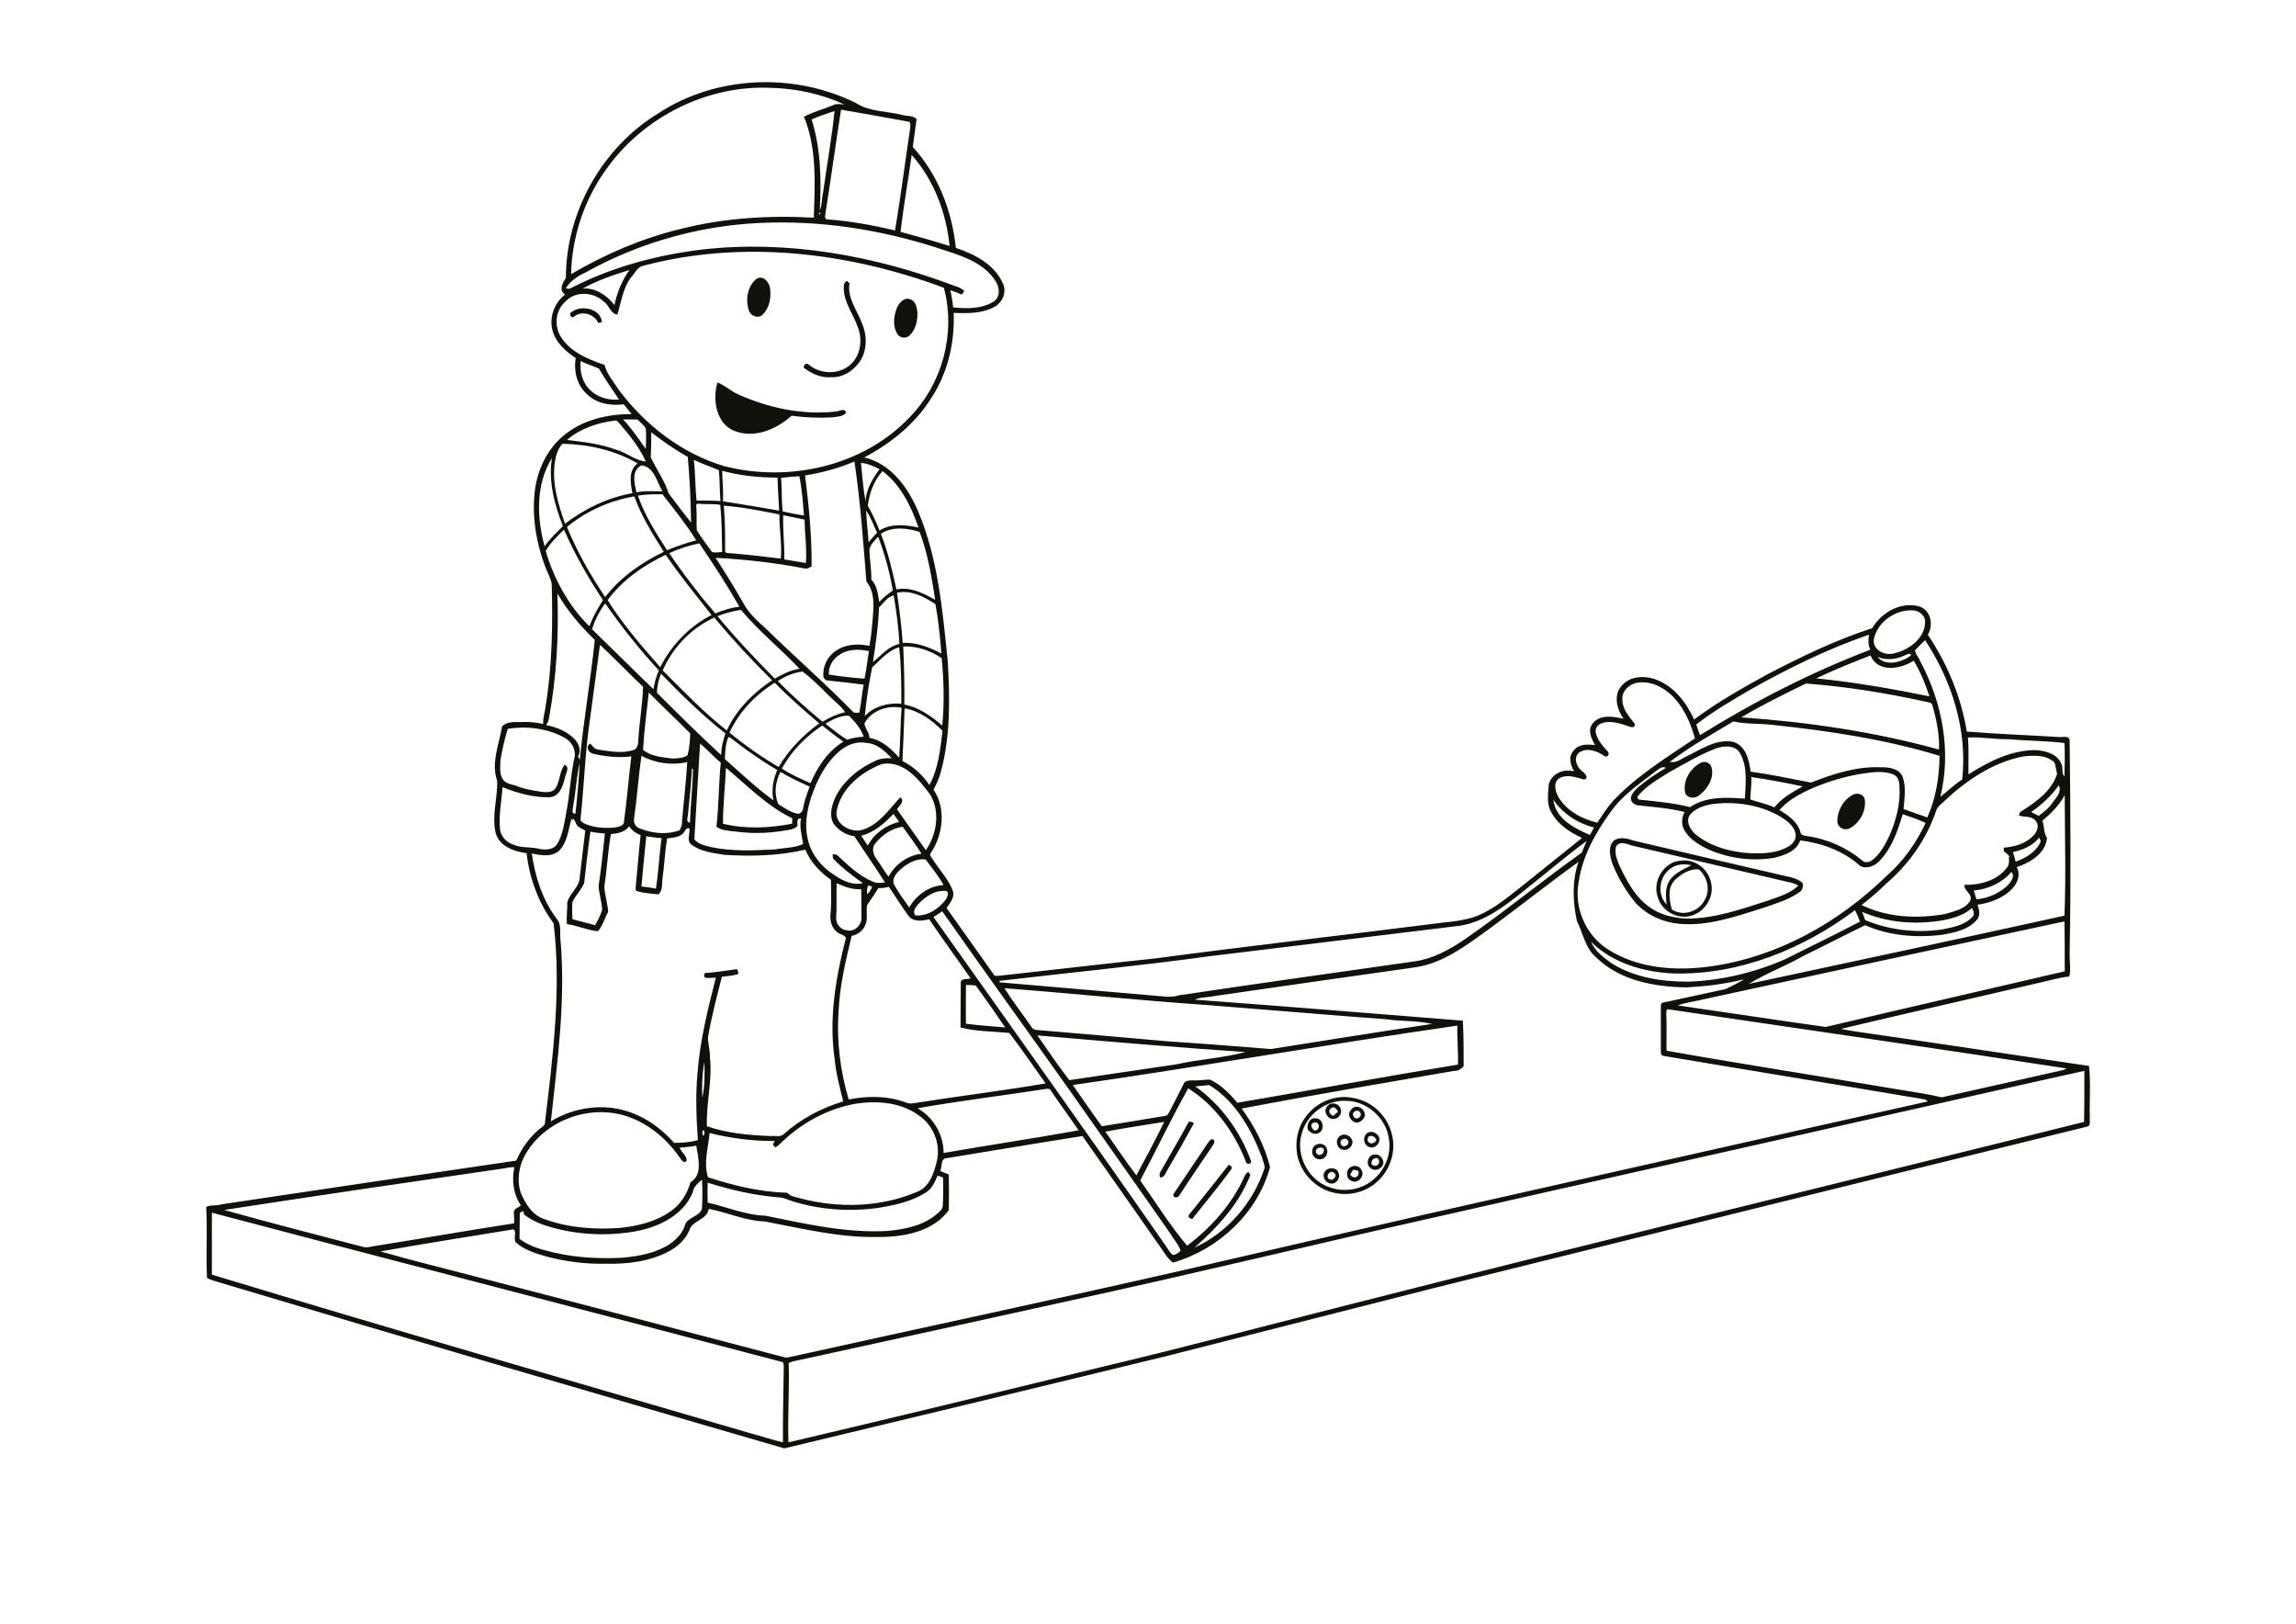 <?xml version="1.0" encoding="utf-8"?>
<!-- Generator: Adobe Illustrator 21.0.2, SVG Export Plug-In . SVG Version: 6.00 Build 0)  -->
<svg version="1.2" baseProfile="tiny" id="Layer_1" xmlns="http://www.w3.org/2000/svg" xmlns:xlink="http://www.w3.org/1999/xlink"
	 x="0px" y="0px" viewBox="0 0 841.9 595.3" overflow="scroll" xml:space="preserve">
<g>
	<path fill="#12100B" d="M209.1,114.8c3.4-3.3,11.2-1.9,11.6,3.3c-0.3,0.1-1,0.3-1.3,0.3c-1.5-3.2-5.8-4.6-8.7-2.5
		C209.8,116.8,208.9,116,209.1,114.8 M282.4,106c0.4,3.3-0.3,7-2.8,9.4c-1.6,1.5-4.4,0.5-5-1.6c-1.3-3.8-0.6-8.8,2.7-11.5
		C279.8,100.6,282.2,103.5,282.4,106 M306.3,150.9c1.3,0,3.6-1.6,3.9,0.5c-1.2,1.4-3.2,1.3-4.9,1.6c-5,0.3-10,0.1-15-0.6
		c-5.4,4.8-13.1,8.3-20.4,5.8c-7.2-2.3-8.8-11.6-6.8-18c2.7,1.1,4.9,3.2,7.6,4.4C281.9,149.6,294.2,152.2,306.3,150.9 M316.1,118.6
		c1.8,4.1,1.9,9.1-0.3,13.1c-2.3,3.9-6.6,6.9-11.2,6.6c-3.7,0.3-7.1-1.4-9.9-3.5c0-1.2,1.1-2,2-1c4.5,3.7,11.8,3.6,15.8-0.8
		c3.2-3.4,3.7-8.7,2.1-12.9c-1.6-4.7-4.9-8.8-5.2-13.9c0-1.1-0.2-2.7,1.2-3.2c0.2,0.2,0.7,0.7,0.9,0.9
		C310.6,109.3,314.3,113.7,316.1,118.6 M336.4,114.5c0.1,3-0.6,6.4-2.9,8.5c-1.2,1.2-3.5,1-4.4-0.5c-1.9-2.9-1.4-6.8-0.1-9.9
		c0.8-1.6,2.4-3.5,4.4-3C335.7,110.1,336.2,112.6,336.4,114.5 M435.6,411.8c0.4-1.1,1.6-0.4,2.2,0c-3.1,5.7-6.3,11.3-9.6,16.9
		c-0.8,1.2-1.1,3-2.8,3c-0.1-0.6-0.4-1.3,0-1.9C428.8,423.8,432.3,417.9,435.6,411.8 M445.1,417.9c0.5,0.8-0.1,1.5-0.5,2.2
		c-4,6-8.2,12-12.1,18.1c-0.6,1.3-2.9,0.9-2.1-0.6c4.2-6.2,8.4-12.5,12.6-18.7C443.5,418.2,444.2,417.2,445.1,417.9 M450.6,427
		c0.7,0.3,1.5,1,0.8,1.8c-4.5,6.2-9.5,12.1-14.2,18.1c-0.9-0.1-1.9-0.8-1.1-1.7C441,439.2,445.7,433.1,450.6,427 M481.7,411.6
		c-1.6,0.5-0.7,2.3,0.4,2.9C484.3,414.3,483.9,410.9,481.7,411.6 M482.5,410c2.8,0,3.5,4.6,0.8,5.5c-1.5,0.6-2.9-0.3-3.8-1.4
		C479.1,412.1,480.3,409.6,482.5,410 M482.7,422.8c1.1,1.5,3.1,0.1,2.7-1.6C484.2,420,481.8,421.2,482.7,422.8 M486.5,421.1
		c0.7,1.6-0.4,3.9-2.3,3.9c-1.8,0.3-3.4-1.5-3-3.2C481.3,419,485.7,418.4,486.5,421.1 M489.4,430.2c-1.3-1.6-3.5,0.6-2.2,2
		c0.3,0.1,0.9,0.3,1.2,0.4C489.2,432,490.3,431.2,489.4,430.2 M490.8,430c0.9,1.8-0.8,4.2-2.8,3.9c-2.1-0.1-3.5-2.9-2.1-4.5
		C487.1,427.8,490.2,427.9,490.8,430 M488,406.4c-1.3,0.9-0.2,2.3,0.9,2.7c0.6-0.5,1.1-1,1.7-1.5C490.2,406.6,489.1,405.3,488,406.4
		 M491.4,406.1c1,1.6-0.2,3.9-2.1,4.1c-2.3,0.5-4.3-2.7-2.7-4.5C487.6,404,490.5,404.2,491.4,406.1 M494.4,418.5
		c-0.7-1.9-3.6-0.8-2.7,1C492.4,421,494.7,420,494.4,418.5 M495.6,417.6c1.2,1.9-1.1,4.5-3.2,3.9c-2.1-0.3-2.9-3.2-1.5-4.6
		C492.1,415.3,494.8,415.9,495.6,417.6 M498.1,429.3c-0.6-0.2-1.3-0.3-1.9-0.5c-0.4,0.6-0.7,1.2-1.1,1.8
		C496.3,432.6,498.7,431.5,498.1,429.3 M499.3,429.1c1.2,2.2-1.5,5.1-3.8,3.8c-2.1-0.8-2.1-4.1-0.1-5.1
		C496.8,427,498.8,427.6,499.3,429.1 M498.7,407.8c-0.9-1.4-3.3-0.1-2.4,1.4C497,411.1,499.9,409.4,498.7,407.8 M500.3,407.8
		c0.7,1.9-1.1,3.6-2.8,3.8c-2.1-0.2-3.8-3-2.1-4.7C496.6,404.9,499.6,405.7,500.3,407.8 M501.8,416.7c-0.1,0.3-0.3,0.9-0.4,1.2
		c0.5,1.8,2.6,1.6,3.3,0C504.1,416.7,503.1,416.1,501.8,416.7 M505.4,416.4c1.5,2.2-1.3,5.3-3.6,4c-2.2-0.9-2.1-4.7,0.2-5.3
		C503.3,414.6,504.6,415.4,505.4,416.4 M505.1,424.6c-1.4-0.2-2.4,0.8-2.2,2.2C504.6,428.5,506.8,426.3,505.1,424.6 M507.2,425.7
		c0.5,2.6-3.2,4.3-4.9,2.3c-1.6-1.4-0.6-4.6,1.6-4.7C505.3,422.9,506.9,424.2,507.2,425.7 M509.3,417.6c-1-7.6-7.9-13.9-15.6-14
		c-7.4-0.5-14.6,5-16.4,12.1c-2.3,7.9,2.5,17.1,10.3,19.6c5.5,2,12.1,0.8,16.4-3.2C508,428.6,510.2,422.9,509.3,417.6 M510.4,416
		c1.6,6.2-0.7,13.2-5.6,17.4c-4,3.6-9.8,5.1-15.1,4c-6.6-1.2-12.1-6.5-13.8-13c-1.3-5.3-0.2-11.4,3.4-15.6c4-5.1,10.9-7.7,17.2-6.2
		C503.3,403.8,508.9,409.3,510.4,416 M620.2,317.2c-2.6-0.6-5.5-0.4-7.6,1.2c-4.2,2.9-5.1,9.4-1.5,13.2c-0.3-3-0.6-6.2,1.1-8.8
		C614.1,320,617.3,318.7,620.2,317.2 M622.9,318.7c-3.5-0.2-6.6,1.8-9,4.2c-2.6,2.9-1.7,7.1-0.9,10.5c4,2.7,9.8,0.9,12-3.3
		C627.3,326.4,626.1,321.5,622.9,318.7 M627.4,323.6c1.3,5.1-2.2,10.7-7.2,12.1c-5.1,1.5-10.8-1.6-12.3-6.7
		c-2.2-5.9,2.3-13.3,8.7-13.5C621.6,314.9,626.5,318.7,627.4,323.6 M627.6,281.4c1,3.8-1.4,7.7-4.3,10c-1.5,1.4-4.3,1.5-5.3-0.5
		c-1.1-4.3,1.5-8.9,5.2-11C624.8,278.7,627.2,279.5,627.6,281.4 M659.4,324.7c-1.8-1.2-4.1-1.3-6.1-1.9
		c-18.3-4.3-36.6-8.5-54.9-12.8c-1.8-0.6-4.5-1.8-5.8,0.3c-0.7,2.4,0.3,4.8,1.2,7c2.7,5.7,5.8,11.6,11.1,15.3c4,2.9,9,4,13.9,4.2
		c10.1-0.1,19.8-3.5,29.4-6.6C652,328.8,656.3,327.7,659.4,324.7 M656.1,321.5c1.8,0.4,3.7,1,5,2.4c0,1.2-0.1,2.5-1.3,3.2
		c-4.2,3-9.2,4.3-14,6c-9.7,3-19.6,6.5-29.9,5.6c-6-0.5-11.8-3.1-16-7.5c-3.6-4.3-6.5-9.2-8.6-14.4c-0.9-2.7-1.8-6.1,0.3-8.5
		c2.2-1.7,5.2-0.9,7.5-0.1C618.1,312.7,637.1,317.1,656.1,321.5 M683.8,293.3c0.5,4.1-1.9,8.5-5.6,10.4c-2,1-4.4-0.3-4.5-2.6
		c0-3.8,2.1-7.7,5.5-9.6C680.8,290.4,683.6,291.1,683.8,293.3 M188.6,427.9c-1.1,0-2.3,0.1-3.4,0.4c-34.4,5-68.7,10-103,15.3
		c16.9,4.7,33.8,9.1,50.8,13.5c1.5,0.5,3-0.1,4.5-0.3c17-2.7,34-5.7,51-8.3c0.1-1.4,0-2.7-0.1-4.1c0.1-1.3,1.7-1.7,2.6-2.5
		C188.2,437.8,187.6,432.7,188.6,427.9 M202.4,167.9c-6,9.6-5.6,21.9-2.7,32.4c1.9-2.8,4.4-5,6.7-7.4
		C203.3,184.9,201,176.4,202.4,167.9 M206.9,270.4c-6.2-3.4-13.8-4.3-20.7-3.2c-1.2,3.7-2,7.6-2.7,11.5c0,2.4-0.5,5.1,1,7.2
		c1.1,1.4,3,1.7,4.6,2.1c3,1.3,6.3,1.8,9.5,2.3c1.8,0.2,4,0.3,5.1-1.3c1.7-2.6,1.4-6.1,3.3-8.6c2.1,0.8,0.5,3,0.2,4.5
		c-0.7,3.1-1.9,7.1-5.7,7.4c-5.9,0.1-11.8-1.5-17.2-3.7c-0.4,5-1.4,9.9-1,14.9c0.1,2.8,2.1,5.2,4.8,6.1c3,1.4,6.4,0.8,9.6,1.6
		c2.3,0.5,5.4,0.4,6.7-1.9c2-3.4,2.5-7.4,3.2-11.2c1.4-7,1.6-14.2,3.2-21.1C210.9,274.2,209.4,271.7,206.9,270.4 M212.6,279.7
		c-1.3,5.1-1.4,10.4-2.4,15.6c0,1.1-1,3.1,0.8,3C211.7,292.2,212.2,286,212.6,279.7 M218.1,234.6c-5.3-5.1-10-10.6-13.7-17
		c0.5,15.3-0.3,30.6-3.1,45.7c-0.1,0.9-0.5,1.8-1.1,2.5c4,0.8,8,2.4,10.8,5.5c1.3,1.6,2.2,4,1,6c0.2,0.4,0.4,0.9,0.6,1.3
		C214,263.8,216.6,249.3,218.1,234.6 M206.8,194.2c-2.5,2.4-5,4.8-6.7,7.8c3,10.2,8.3,20,16,27.6c1.3-3.4,3.1-6.6,5-9.6
		C215.6,211.8,210.8,203.2,206.8,194.2 M221.8,305.6c-1.8-0.2-3.5-0.3-5.3-0.7c-0.9,6.3-1.6,12.6-2.3,18.9c-1.1,2.5-3.1,4.4-4.3,6.9
		c-0.2,2.1-0.1,4.2,0,6.3c2.8,0.8,5.6,1.4,8.3,2.2c1-1.8,2-3.6,2.6-5.6c-0.1-3-1.2-5.9-1.3-8.9C220.5,318.4,221.1,312,221.8,305.6
		 M219.6,135.1c-2.2-0.9-4.5-1.7-6.7-2.7c-0.4,3.9,0.7,8.1,3.7,10.8c2.8,2.6,6.7,3.6,10.4,3.3C224.4,142.7,221.9,139,219.6,135.1
		 M230.8,99c-5.9,1.8-11.8,3.8-17.1,6.8c4.7-0.4,8.8,2.5,11.6,6C226.3,107.1,228.1,102.8,230.8,99 M206.3,162.7
		c-1.8,1.7-2.4,4.2-2.8,6.5c-1.2,7.8,1.1,15.5,3.7,22.8c7.2-5.5,15.7-9.6,24.7-11.2c-0.7-3.6-1.6-8.3,1.9-10.9
		C225.6,165.1,215.9,162.9,206.3,162.7 M220,236.4c-1.1,8.7-2.4,17.4-3.5,26.1c-1.9,12.4-2.3,25-3.6,37.5c-0.3,1.2,1,1.7,1.8,2.1
		c3.3,1.4,7.1,1.6,10.7,1.3c1.3-0.3,3.4-0.5,3.4-2.2c1.1-7.9,1.7-15.9,2.7-23.9c-4.6,0.6-9.3,0.1-13.8-0.9c-1.8-0.3-3.2-2.5-1.3-3.8
		c0.9,0.8,1.5,2.1,2.9,2.2c4.1,0.6,8.5,1.5,12.6,0.3c1.4-0.2,2-1.6,2.1-2.8c0.3-6.9,1.6-13.6,1.8-20.5
		C230.5,246.8,225.4,241.4,220,236.4 M227.1,155.2c-0.5-0.5-0.9-1.2-1.7-1c-6.3,0.8-12.7,2.9-17.5,7.1c6,0.7,12.1,1.4,17.8,3.5
		c3.9,1,7.1,4,11.1,4.4C234.5,164,230.8,159.5,227.1,155.2 M236.8,157c-0.8-1.2-2-2.1-3-3.2c-1.8,0-3.5-0.1-5.3,0
		c3.1,3.3,5.7,7.1,8.3,10.8C236.9,162.1,237,159.5,236.8,157 M221.9,221.2c-2.1,2.9-3.8,6.1-4.8,9.5c7.5,7.4,15,14.6,22.5,22
		c0.4-2.4,1-4.7,2-6.9C234.5,238.1,227.9,229.8,221.9,221.2 M242.6,307.3c-1.9-0.2-3.8-0.4-5.6-0.7c-0.7,6.1-1.2,12.3-1.8,18.4
		c1.8,0.2,3.5,0.4,5.3,0.8C241.5,319.7,241.7,313.4,242.6,307.3 M235.3,170.6c-3.9,1.7-2.7,6.7-1.9,9.9c3.1-0.7,6.3-0.3,9.5-0.4
		C240.8,176.7,240,171.3,235.3,170.6 M232.6,182c-9,1.5-17.7,5.4-24.7,11.2c3.7,9.1,8.6,17.6,14,25.7c5.6-7.3,13.3-12.6,21.5-16.6
		C239.3,195.8,235.2,189.3,232.6,182 M252,279.4c-5.6,1.3-11.8,0.4-16.8-2.3c-1.1,7.6-1.6,15.4-2.7,23c-0.3,1.5,0.6,3.2,2.1,3.6
		c4.6,1.9,9.9,2.4,14.6,0.7c0.6-1.1,1-2.2,0.9-3.4C250.7,293.7,251.6,286.5,252,279.4 M237.9,253.9c-0.8,7-1.7,14-2.1,21
		c3,2.5,7.1,2.7,10.9,3.2c1.8-0.1,3.8-0.1,5.4-1.2c0.7-2.6,0.9-5.3,1-8C248.1,263.8,242.9,259,237.9,253.9 M252.2,167.5
		c-4.7-2.6-9.1-5.7-13.4-9c0,3,0,6.1-0.2,9.1c2.1,4.5,5.1,8.6,6.6,13.3c2.7,3.6,5.4,7.2,8.2,10.7
		C253.3,183.6,252.9,175.5,252.2,167.5 M254.1,281.9c-0.1,0-0.3,0-0.4,0c-0.2,5.5-0.9,10.9-1.4,16.3c0.1,1.1-1.1,3.2,0.7,3.4
		C253.2,295,254,288.5,254.1,281.9 M242.9,181.2c-3,0-6,0-9,0.5c2.5,7.2,6.6,13.7,10.7,20c3.5-1.4,7.1-2.7,10.7-3.6
		C251.6,192.2,247.2,186.7,242.9,181.2 M255.3,420c-2,0.5-4.1,0.5-6.1,0.8c0.7,1.7,2.6,2.8,2.6,4.7c-0.8,1.3-1.9-0.1-2.4-0.9
		c-5.6-8.2-14.2-14.9-24.3-16.5c-12.2-1.9-25.3,3.7-31.9,14.2c-2.8,4.4-3.9,10.1-2.2,15.1c1.7,4.1,4.5,8.5,9.1,9.7
		c8.6,3.1,18,3.7,27,3.1c6.6-0.7,13.4-2.2,18.9-6.2c3.6-2.4,6-6.4,7.2-10.6C257.8,430.8,256,424.3,255.3,420 M257.4,432.5
		c-1.5,1.3-3.1,2.6-3.4,4.7c-3.7,8.9-13.6,13.2-22.6,14.5c-10.5,1.6-21.4,0.8-31.4-2.4c-2.8-0.9-5.5-2.2-7.9-4.1
		c0-0.3-0.1-0.9-0.2-1.2c-0.4,0.2-0.9,0.4-1.3,0.6c-0.1,3.2,0,6.4-0.1,9.6c2.7,2,5.9,3.3,9.1,4.1c9.3,2.7,19.1,3.3,28.8,2.8
		c6-0.6,12.1-1.7,17.2-5c2.5-1.8,4.8-4.1,5.6-7.1c1.1-2.9,5.3-2.9,6.2-5.9C257.6,439.5,257.6,436,257.4,432.5 M258,414.3
		c-0.6,0.2-0.6,1.9,0,2.1C258.4,415.8,258.4,414.9,258,414.3 M258.3,389.3c-0.8,4.2-1,8.7-0.8,13.1
		C258.5,398.2,258.4,393.7,258.3,389.3 M244.1,203.4c-8.2,3.9-15.9,9.3-21.3,16.6c5.5,8.8,12.4,16.8,19.3,24.6
		c4.1-8.1,10.7-15,18.8-19.1C255.2,218.2,249.3,211,244.1,203.4 M263.6,172.4c-3-1.3-6.2-2.4-9.2-3.8c0.6,5,0.5,10,1,14.9
		c2.9,0,5.8,0,8.8,0.2C263.8,180,264,176.2,263.6,172.4 M264.1,185.1c-2.5-0.5-5.1-0.1-7.6-0.4c-0.6-0.1-1.4,0-1.2,0.8
		c0.3,3,0,6,0.2,8.9c1.7,2.7,3.6,5.3,5.5,7.9c1.1,0.5,2.5,0.1,3.8,0.1C264.7,196.7,264.7,190.9,264.1,185.1 M242.4,247
		c-0.9,2.2-1.5,4.6-1.5,7c7.7,7.7,15.5,15.4,23.5,22.8c0.1-2.7,0.7-5.3,1.6-7.9C257.6,262.3,249.9,254.8,242.4,247 M256.4,199.2
		c-3.8,0.8-7.5,2-11,3.6c5.2,7.7,10.9,15.1,16.9,22.1c2.8-1.2,5.8-2.1,8.8-2.5C266.6,214.5,261.6,206.8,256.4,199.2 M261.9,226.4
		c-8.4,3.9-15.2,10.9-18.9,19.4c7.6,7.5,15,15.4,23.5,22c3.5-7.6,9.7-13.8,16.6-18.4C275.7,242.1,268.6,234.4,261.9,226.4
		 M285,282.3c-6-3.5-11.6-7.5-17-11.7c-0.3-0.3-1.1-0.6-1.1,0.1c-0.9,2.4-1,5-1.1,7.6c5.8,5.1,11.5,10.6,17.8,15.1
		C282.8,289.6,283.5,285.8,285,282.3 M285.1,175.1c-6.8,0-13.7-0.7-20.3-2.5c0.1,3.7,0.5,7.4,0.3,11.2c6.9,1,13.8,2.3,20.6,3.4
		C285.5,183.2,285.2,179.1,285.1,175.1 M285.8,188.6c-6.8-1.3-13.5-2.7-20.4-3.2c0.5,5.6,0.5,11.1,0.5,16.7c0.1,0.8,1,0.6,1.6,0.7
		c6.3,0.5,12.5,1.2,18.8,2C286.8,199.5,285.7,194,285.8,188.6 M286.7,499.3c-69.6-18.3-139.4-36.3-209-54.7c0,7.6,0,15.2,0,22.7
		c65.7,20,131.7,38.9,197.6,58.2c3.9,1,7.8,2.4,11.8,3.3c-0.1-9.3,0.2-18.6,0.3-27.9C287.3,500.3,287.4,499.4,286.7,499.3
		 M290.5,300c-9.3-4.5-16.5-12-24.3-18.5c-0.3,6.8-1.1,13.7-1.1,20.5c8.3,2,17,1.6,25.3,0C290.5,301.3,290.5,300.7,290.5,300
		 M271.7,223.6c-2.9,0.4-5.8,1.2-8.6,2.3c6.6,8,13.7,15.5,21,22.9c2.9-1.6,5.8-3.2,9.1-3.6C286.2,237.8,278.2,231.4,271.7,223.6
		 M293.7,300.1c-1.8-0.2-1.2,1.7-1.3,2.8c-0.7,0.6-1.4,1-2.4,1.2c-6.5,1.3-13.3,1.7-19.9,0.8c-2.5-0.3-5.3-0.3-7.4-1.8
		c0.9-7.8,0.8-15.7,1.6-23.5c-2.7-2.2-4.9-4.8-7.6-7c-0.7,11.7-1.4,23.4-2.1,35.1c1.4,1.8,3.9,2.3,5.9,2.8
		c7.8,1.7,15.8,1.3,23.7,0.9c3.4-0.6,7.2-0.5,10.3-2C294,306.3,293.1,303.2,293.7,300.1 M293.1,174.6c-2.2,0.1-4.5,0.3-6.7,0.6
		c0.4,4.1,0.1,8.2,0.6,12.3c2.6,0.6,5.2,1.1,7.8,1.5C294.4,184.2,294.1,179.4,293.1,174.6 M295,190.5c-2.6-0.6-5.2-1-7.8-1.6
		c-0.2,5.4,0.5,10.8,0.4,16.2c2.6,0.4,5.3,0.9,7.9,1.3C295.9,201,295.1,195.8,295,190.5 M286.2,283c-1.9,3.6-2.5,7.9-0.8,11.8
		c2.2,1.4,4.3,2.9,6.9,3.5c1.3,0.3,2.1-1.1,2.2-2.1c0.5-2.7,1.4-5.2,2.4-7.8C293.2,286.7,289.6,285.1,286.2,283 M300.4,265.2
		c-5.6-4.8-11.2-9.6-16.3-14.9c-7.1,4.4-13.1,10.7-16.6,18.3c5.7,4.7,11.7,8.9,18,12.6C289.2,274.9,294.5,269.5,300.4,265.2
		 M300.7,78C299.3,78,301.4,79.2,300.7,78 M306,40.7c-2.8,0.9-5.7,1.9-8.4,3.1c3.4,10.7,3.6,22.1,3,33.3c0.9-2,0.7-4.3,1.2-6.5
		C303.2,60.6,305,50.7,306,40.7 M301.5,266c-6,4-11.3,9.3-14.8,15.8c3.3,2.1,6.9,3.8,10.5,5.3c2.6-6,6.4-11.8,12.1-15.2
		C306.6,270.1,304.1,268,301.5,266 M282.4,32.2c-23.1-1-46.2,10.6-59.7,29.3c-8.3,11.2-13,25.1-13.3,39
		c12.5-7.3,25.9-13.1,39.9-16.5c16-4.1,32.7-5.1,49.1-4.2c0.4-12.4,1.2-25.3-3.6-37c3.3-1.8,7.1-2.7,10.6-4.2
		c1.3-0.7,2.8-0.4,4.2-0.3C301.2,34.4,291.8,32.4,282.4,32.2 M303.5,254.6c-2.9-2.9-5.9-5.9-9.2-8.4c-3.3,0.4-6.4,1.7-9.1,3.5
		c5.2,5.3,10.7,10.2,16.4,14.9c2.6-1.6,5.3-2.8,8.3-3.5C308.2,258.6,305.6,256.8,303.5,254.6 M306.8,341.6c-2.1-1.7-2.6-4.6-2.2-7.1
		c0.3-3.9,0.1-7.9,0.1-11.9c-4-2.9-7.5-6.5-9.4-11.1c-9.7,2.3-19.8,2.5-29.7,1.9c-4.1-0.7-8.5-1.1-12-3.7c-2-1.4-0.5-4-0.8-6
		c-1.5-0.4-1.6,1.4-2.6,2.1c-1.6,1.3-3.7,1.3-5.6,1.6c-0.8,4.9-1,9.9-1.7,14.9c-0.2,1.9,0.1,4.1-1.4,5.6c-2.6-0.3-5.3-0.4-7.9-1.2
		c-0.7-0.2-0.5-1-0.5-1.5c0.6-6.3,1.1-12.7,1.8-19c-1.7-0.7-3.2-1.7-4.2-3.3c-1.5,2.2-4.3,2.7-6.7,2.9c-1.1,6.3-1.4,12.7-2.4,19.1
		c0.1,3.2,1.2,6.2,1.4,9.4c-1.3,2.3-2,5.1-3.7,7.1c-3.8-0.3-7.6-2.1-11.4-2.6c-0.3-2.6,0.2-5.3,0.1-8c0.9-3.4,4.6-5.6,4.6-9.4
		c0.6-5.6,1.4-11.3,2-16.9c-1.3-0.7-3-1.3-3.5-2.8c-0.2-0.7-0.9-2.1-1.7-1c-1.1,3.9-1.4,8.3-4.5,11.3c-2.8,2.3-6.6,1.6-9.9,0.9
		c1.2,8.5,3.9,17,9.1,23.9c1.9,2.1,1.1,5.1,1.4,7.6c2,22.3-1.1,44.5-3.5,66.7c8.7-5.3,19.8-6.8,29.4-3.2c6.2,2.2,11.5,6.3,15.8,11.1
		c2.9,0,5.9-0.2,8.7-1c-0.6-8.3-0.9-16.7-0.1-25c0.9-11.7,3.8-23.2,6.7-34.6c-1.3,0.1-2.5,0.2-3.8,0.1c-0.7-0.3-0.7-1.7,0.1-1.8
		c3.8-0.2,7.6-0.9,11.4-1.4c0.3,0.6,0.8,1.2,0.3,1.9c-1.9,0.5-3.9,0.7-5.8,0.9c-1.9,7.4-3.8,14.7-5.1,22.2c0,2.4,0.8,4.8,0.7,7.2
		c1,8.5-1.4,16.9-1.1,25.4c7.5,2.6,15.5,3.3,23.4,3.6c1.6-0.2,3.5,0.5,4.8-0.7c6.2-5.6,13.8-9.6,21.8-12c-1.3-5.2-2.7-10.5-3.2-15.9
		c-2.1-14.8,0.5-29.8,4.2-44.1C309.4,342.5,307.7,342.6,306.8,341.6 M315.8,326c-3.2,0.2-6.2-0.9-9-2.2c-0.2,4.3,0.1,8.5-0.2,12.8
		c-0.1,2.2,1.7,4.3,4,4.5c2.7,0.6,5.2-1.8,5.3-4.4C315.8,333.1,315.9,329.5,315.8,326 M311.3,262.4c-3.1-0.2-6,1.4-8.6,2.9
		c2.5,2.1,5.1,4.1,7.9,5.9c2-0.7,4-1,6.1-1.1C315.7,267.1,313.5,264.6,311.3,262.4 M318.6,238.7c-3.7-0.8-8-0.8-11.1,1.6
		c-2.3,1.5-3.7,4.2-3.6,7c4.3,0.7,8.7,1.2,13.1,1.5C317.7,245.5,318.1,242.1,318.6,238.7 M319.8,325.1c-0.3-0.1-1-0.4-1.4-0.5
		c-0.6,1-0.5,2.2-0.4,3.3C318.8,327.1,319.4,326.1,319.8,325.1 M317.7,213.2c-1.2-14.6-2.2-29.4-4.4-44c-5.8,2.5-11.9,4.1-18.1,5.1
		c1.4,11.1,2.5,22.2,2.4,33.4c-0.8,0.3-1.6,1-2.6,0.7c-10.8-2.1-21.7-3.3-32.6-3.9c3.5,5.4,6.9,10.9,10.1,16.5
		c2.1,4,5.5,6.9,8.8,9.9c10.4,10.2,21.4,19.7,31.6,30.2c0.7,0.4,1.5,0.1,2.2,0.2c0.7-3.4,0.9-6.9,1.6-10.3
		c-4.6-0.6-9.2-1.1-13.8-1.6c-0.3-0.3-0.6-0.6-0.9-0.9c-0.6-3.8,1.3-7.8,4.5-9.9c3.6-2.5,8.2-2.7,12.3-1.8c0.7-3.7,1-7.5,1.3-11.3
		C320.5,221.3,320.5,216.6,317.7,213.2 M317.6,187.2c0.1,3.9,0.7,7.8,0.9,11.6c1-1.2,2-2.4,3.1-3.5
		C320.3,192.6,319.4,189.7,317.6,187.2 M322.5,172c-2.1-1.1-4.4-2.1-6.8-2.3c0.5,4.7,0.8,9.5,1.7,14.2
		C317.5,179.4,320,175.5,322.5,172 M317.8,272.4c-3.6-0.8-7.4,0.7-10.1,3.1c-5.1,4.4-8.2,10.7-10.3,16.9c-1.5,4.9-2.5,10.2-1.2,15.2
		c1.2,5.7,5.3,10.6,10.2,13.5c2.9,2,6.5,3.5,10,2.7c-3.8-2.7-7.5-5.5-10.7-8.8c-0.5-0.5-0.3-1.2-0.4-1.8c0.6,0.1,1.3-0.1,1.8,0.4
		c3.9,3.7,7.9,7.5,12.9,9.6c1.4,0.7,3,0.5,4.5,0.3c-3.6-5.7-7.5-11.2-11.2-16.9c-3-0.4-5.7-2.1-7.5-4.4c-2-3.2-0.8-7.1,0.7-10.3
		c3.2-6.1,8.8-10.5,15-13.2c1.7-0.7,3.6-0.8,5.5-0.7C324.5,275.4,321.6,272.6,317.8,272.4 M322,196.8c-1.2,1.3-2.7,2.7-3.2,4.4
		c0,3.8,0.8,7.5,0.7,11.3c2.2,2.2,2.4,5.4,2.9,8.2c1.5-1.6,3.2-3,5-4.2C326.2,209.8,324.5,203.2,322,196.8 M327.6,298.4
		c-3.3,3.5-7.1,6.8-11.8,8c0.7,1.2,1.6,2.4,2.4,3.6c2.3-4.4,6.7-7.5,11.5-8.7C329,300.3,328.3,299.3,327.6,298.4 M327.7,218.3
		c-2.3,0.4-3.7,2.9-5.4,4.4c-0.2,6.7-1.2,13.4-2.2,20c3.1-2.4,5.6-5.8,9.7-6.6C329.5,230.1,328.7,224.1,327.7,218.3 M330.6,259.5
		c-5-1.1-11.1,1-13.6,5.7c0.1,1.9,1.8,3.3,1.8,5.3c4.5,0.8,8,4,10.9,7.3C330.2,271.7,330.1,265.6,330.6,259.5 M329.7,237.3
		c-4.1,1.2-6.9,4.7-9.9,7.4c-1.2,5.9-2.1,11.8-2.7,17.8c3.4-3.6,8.6-4.9,13.4-4.5C330.5,251.1,330.5,244.1,329.7,237.3 M333.1,44.6
		c-8.2-1.5-16.5-3-24.7-4.4c-2,12.6-3.7,25.3-5.7,37.9c0,0.7-0.5,1.7,0.3,2.3c8.5,0.6,16.9,2.1,25.2,4.1c2.1-12.6,3.7-25.3,5.6-37.9
		C333.7,46,334.1,44.7,333.1,44.6 M323.6,172.7c-3.2,3.6-4.8,8.1-5.4,12.7c1.6,2.9,3.1,5.9,4.3,9.1c4.3-2.7,9.6-2.1,14.3-1.1
		C334.1,185.7,330.3,177.7,323.6,172.7 M331,303.1c-4.1,0.6-7.7,3.1-10.2,6.3c-1.2,1.6-0.6,3.9,0.5,5.4c1.6,2.2,2.9,4.5,4.5,6.6
		c2.4-4.5,7-7.8,12.1-8.4C335.8,309.6,333.3,306.4,331,303.1 M337.2,195c-4.6-1.4-10-2.1-14.2,0.7c2.6,6.6,4.2,13.5,5.7,20.4
		c5.1-1.1,9.9,1.4,14.2,3.8C341.6,211.4,340.2,202.9,337.2,195 M341.2,291.5c-4.2-5.7-9.8-12.8-17.8-11.4c-7.8,3-15.4,9.2-16.7,17.8
		c-0.2,4.5,5.3,7.4,9.3,6.4c6.2-1.8,10-7.5,14.1-12c1.9,1.4-0.4,3.1-1.2,4.4c3.6,5,7,10,10.6,15
		C343.5,305.9,344.8,297.7,341.2,291.5 M336.7,408.8c-6.5-4.7-15-5.3-22.7-4.2c-10.5,1.8-20.3,7.2-27.8,14.6c-0.6,0.6-1.2,1-1.9,1.5
		c-0.2-0.3-0.7-0.8-0.9-1c0.2-0.5,0.4-1,0.7-1.4c-8,0.1-16.1-1-23.9-2.9c-0.5,5.4-2.3,10.8-0.6,16.2c9.4,3.1,19.2,5.4,29.1,5.7
		c1.1,1.4,3,1.5,4.6,2c13.9,3.7,29.3,3.4,42.6-2.2c4.8-1.6,6.5-6.8,7.6-11.3C345.1,419.3,342.1,412.3,336.7,408.8 M343,221.5
		c-4.1-2.7-9-5.3-14.1-4.2c0.9,6.1,1.7,12.3,2.1,18.4c5-0.3,9.8,1.6,14.2,3.9C344.7,233.5,344.1,227.4,343,221.5 M331.7,259.7
		c-0.2,6.4-0.5,12.9-0.8,19.3c4,2,7.4,5.1,9.9,8.8c3.3-6.1,4-13.1,4.8-19.9C341.8,264.1,337.1,260.6,331.7,259.7 M345.8,431.7
		c-0.7-0.2-1.3-0.5-2-0.7c-1,2.3-2,4.8-4.3,6.2c-5.2,3.3-11.3,4.6-17.2,5.6c-10.6,1.5-21.5,0.8-31.7-2.4c-1.6-0.5-3.1-1.3-4.8-1.4
		c-8.9-0.7-17.7-2.7-26.3-5.4c-0.1,2.4-0.1,4.8,0,7.3c7.1,1.6,13.9,4.6,21.2,4.8c14.7,3,29.5,6.4,44.6,5.6
		c6.4-0.6,13.2-1.9,18.2-6.2c1-0.9,2.3-1.8,2.2-3.3C345.9,438.4,345.9,435.1,345.8,431.7 M339.4,315.1c-3.7-0.5-7.1,1.7-9.7,4.1
		c-1.4,1.4-2.9,3.4-1.7,5.4c1.6,2.8,3.5,5.4,5.4,8.1c2.5-4.5,7.4-8,12.6-8.2C344.2,321.2,341.7,318.2,339.4,315.1 M345.3,241.3
		c-4.1-2.8-9.1-4.5-14.1-4.3c0.3,7.1,0.5,14.2,0.4,21.3c5.4,1,9.9,4.3,13.9,7.7C346.3,257.8,346.1,249.5,345.3,241.3 M347.1,326.7
		c-4-0.6-7.7,1.9-10.3,4.7c-1,1.1-2.3,2.8-1.2,4.2c4.5,0.4,8.6-2.4,11.2-5.8C347.3,328.9,348.1,327.5,347.1,326.7 M346.1,105.5
		c-34.9-13-73.8-17.7-110.1-8.1c-2.3,0.4-3.2,2.8-4.6,4.3c-3,3.9-3.6,9-5,13.6c-2.5-0.1-3-3.5-5-4.7c-3.8-3.7-10.6-4-14.2,0.1
		c-3.7,3.3-4.1,9.3-1.2,13.3c3.6,5.3,9.9,7.8,15.7,9.8c0.8,3.4,3.3,6.1,5.1,9c9.7,13,23.2,23.5,38.8,28.1c23.7,6.1,51.2,0,68.2-18.2
		C345.7,140.4,350.5,122,346.1,105.5 M334.3,56.8c-1.3,9.4-3,18.8-4.1,28.2c6,1.6,12.1,3.3,18,5.2C347,78.1,342.5,66,334.3,56.8
		 M365,103c-3.9-6.2-11.3-8.9-17.9-11c-20.6-7-42.4-10.9-64.2-10.4c-23.8,0.4-47.4,6.7-68.2,18.3c-2.9,1.3-5.4,3-7.2,5.7
		c1,0.7,2-0.1,2.9-0.5c14.6-7.4,30.7-11.6,46.9-13.6c31.4-3.6,63.3,2.2,92.7,13.3c1.3,0.4,2.6,0.9,3.6,1.9c-0.2,0.3-0.7,0.9-0.9,1.3
		c-1.4-0.6-2.8-1.1-4.2-1.6c0.4,2.1,0.8,4.2,1,6.3c4.9,0.5,10.4,0.6,14.8-2.1C366.9,108.9,366.6,105.3,365,103 M357.8,361.3
		c-1.2-0.1-2.4-0.2-3.6-0.2c0,4.7-0.1,9.4,0,14.2c4.8,0.7,9.6,0.9,14.4,1.4C365.1,371.5,361.5,366.4,357.8,361.3 M370.1,378.7
		c-5.9-0.6-12.1-0.5-17.9-2c0.1-5.4,0-10.9,0.1-16.3c-0.1-1.9,2.4-1.3,3.6-1.7c-5-7.3-10.3-14.4-15.2-21.7c-2.4,0.6-5.5,1.1-7.4-1
		c-2.6-3.5-4.9-7.3-7.4-10.9c-1.2,0.4-2.5,0.5-3.8,0.5c-1.3,2.1-2.7,4.1-4.1,6.1c-0.6,2.4,0.4,5.1-0.7,7.4c-0.8,2.1-2.8,3.6-5,4
		c-2.2,9.1-4.4,18.2-4.8,27.6c-0.8,10.9,0.6,21.9,3.7,32.4c6.9-1.4,14.3-1.4,21,1.1c1.3,0.6,2.6,0.3,3.9,0.1
		c15.7-2.5,31.6-4.4,47.3-7.1C378.9,390.9,374.7,384.7,370.1,378.7 M385.3,399.8c-0.4-0.9-1.5-0.6-2.3-0.5
		c-15.5,2.4-31.1,4.3-46.5,7c5.8,3.4,9.5,9.7,9.5,16.4c16.5-2.9,33-5.3,49.5-8.3C392.1,409.4,388.6,404.7,385.3,399.8 M426.9,411.3
		c-7.2,1.2-14.4,2.2-21.6,3.6c3.8,5.3,7.4,10.8,11.4,16C420.2,424.4,423.7,417.9,426.9,411.3 M429.1,452.2
		c-12.2-17.5-24.5-34.8-36.7-52.2c-15.6-22-31.4-43.8-46.9-65.9c-1,0.7-2.1,1.4-3.2,2.1c28.5,40.2,57.1,80.2,85.2,120.6
		c0.8,1.1,1.4,2.5,2.6,3.3c1.1-0.1,2.2-0.8,2.8-1.6C432.1,456.1,430.3,454.3,429.1,452.2 M456.7,385.7c-25.4-1.7-50.9-3.9-76.3-6.1
		c3.8,5.5,7.6,11.1,11.7,16.4c13.1-2,26.2-3.8,39.3-5.8C439.8,388.3,448.5,387.9,456.7,385.7 M462.7,424.2
		c-3.9-10.2-9.7-20.5-19.3-26.4c-1.7,0.2-3.4,0.3-5.1,0.5c9.4,6.7,16.5,16.5,20.4,27.3c0.4,1.3-1.8,1.5-1.9,0.2
		c-4.2-10.8-11.3-20.6-21.1-26.8c-6.2,11.1-11.7,22.6-17.6,33.8c5.7,8,10.9,16.5,17.2,23.9c9-6.8,16.8-15.6,21.3-26
		c0.3-0.5,0.7-0.7,1.1-1.1c0.2,0.3,0.6,0.8,0.8,1.1c-4.1,10.7-12.1,19.3-20.5,26.7c12.1-5.5,21.6-16.5,25.7-29.2
		C463.8,426.9,463,425.5,462.7,424.2 M508.5,373.7c-21.8-1.6-43.7-3.5-65.5-5.2c-24.9-1.7-49.8-4.3-74.7-6.2
		c3.1,4.9,6.7,9.5,10,14.3c0.6,1.1,1.9,1,2.9,1.1c15.8,1.3,31.5,2.7,47.3,4.1c12.5,0.8,25,1.8,37.5,2.8c19.7-3.1,39.4-6.3,59.1-9.2
		C519.7,374.1,513.9,374.5,508.5,373.7 M534.4,376c-47.1,6.8-93.9,15-141,21.8c3.5,5.1,7,10.1,10.6,15.1c7.7-1.2,15.4-2.5,23.2-3.8
		c0.9,0,1.2-0.9,1.6-1.5c1.8-3.4,3.5-6.8,5.2-10.2c0.5-1.3,2.2-1.3,3.4-1.3c2.1,0.1,4.2-0.3,6.3-0.3c4,1.9,7.2,5.1,10,8.5
		c27-4.6,53.9-9.6,80.9-14C534.8,385.5,534.2,380.8,534.4,376 M581.8,308.3c-7.8,5.8-15.2,12.1-22.9,18.2
		c-7,5.6-14.5,11.5-23.6,12.9c-30.7,3.7-61.3,7.5-92,11.2c-25.5,3.5-51.2,6-76.8,9c-0.1,0.5,0.1,0.7,0.7,0.6
		c18.6,1.6,37.2,3.2,55.8,4.8c3.1,0.2,6.3,0.9,9.3-0.1c28.7-4.3,57.4-8.3,86.1-12.4c6.9-0.9,13.1-4.3,18.8-8.2
		c14.6-10.1,28.4-21.5,42.8-31.7C580.6,311.3,581.1,309.8,581.8,308.3 M584.5,303.4c-6-1.6-11.4-5-14.9-10.2
		c0.7,6.9,7.7,10.5,13.4,12.9C583.5,305.3,584,304.3,584.5,303.4 M612.4,254.4c-3.4-3-8-5-12.6-4c-2.7,0.7-5.2,3.2-4.9,6.2
		c0,3.4,2.4,6,4.4,8.6c0.7,0.9-0.5,1.7-1.4,1.3c-3.5-1.1-7.3-2.7-10.9-1.2c-1.5,0.5-2.2,2.1-1.8,3.6c0.7,2.7,2.6,4.7,4.4,6.7
		c0.8,0.9-0.4,2.4-1.4,1.5c-2.6-1.8-6.5-3.2-9.3-1.1c-2.1,2-0.7,5.3,1.3,6.8c0.9,0.6,2.6,2.4,0.7,3c-3-0.8-6.5-2.2-9.4-0.3
		c-2.1,1.8-1.1,4.8,0,6.8c3,5,8.6,8,14.2,9.3c1.8-2.7,3.6-5.5,5.8-8c8.7-9.2,19.6-15.9,30-22.9C619.8,264.6,617.1,258.6,612.4,254.4
		 M638,276.1c-1.8-3.1-5.9-2.7-8.8-1.7c-6,2.3-11.5,5.6-17.1,8.7c-4,2.5-8.1,4.8-11.2,8.4c-0.7,0.5-0.5,1.7,0.5,1.7
		c6.1,0.6,12.3,1.2,18.3,2.7c5.9-4,13.4-3.6,20.1-3.1C640.1,287.2,640.9,281.1,638,276.1 M658.3,305.2c-0.8-2.7-3.3-4.5-5.6-5.9
		c-7.5-4.3-16.4-5.6-24.9-4.5c-2.9,0.5-6.1,1.5-8.1,3.9c-1.7,2.3,0,5.3,1.8,7c5.7,4.7,13.1,6.7,20.3,7.1c4.7,0.2,9.7,0,13.9-2.4
		C657.5,309.5,659,307.3,658.3,305.2 M661,288.3c-6.2-1.3-12.5-2.5-18.8-3.4c0.1,2.7-0.3,5.4-0.4,8.2c2.9,1,6,1.6,8.8,2.9
		C653.4,292.5,657.3,290.4,661,288.3 M680.2,333.7c-19,14.2-42.2,23.7-66.2,23.2c-11.1-0.4-22.5-3.7-30.6-11.6
		c1.5,3.5,4.7,5.8,7.6,7.9c8.3,5.2,18.3,6.7,28,6.7c12.1-0.4,24.2-3.3,35.3-8.1c9.2-4.6,18.5-9.1,27.7-13.9
		C681.5,336.4,680.9,335,680.2,333.7 M685.3,232.7c-14.9,5.1-29.1,12.1-42.9,19.8c-7,4.1-14,8.1-20.4,13.1c0.4,1.3,0.8,2.6,1.4,3.9
		c19.8-12.3,40.6-23,62.4-31.3C685,236.5,685,234.6,685.3,232.7 M694.4,284c-4-1.7-8.4-0.8-12.6-0.2c-6.7,1.2-13.3,3.3-19.5,6.2
		c-3.6,1.8-7.2,3.9-9.8,7c3.2,1.9,6.7,4.3,7.7,8.1c0.1,1.1,1.3,1.2,2.2,1.4c7.5,1,14.7,4.2,20.5,9c1.1,1.1,2.9,0.5,3.9-0.4
		c2.9-2.3,4.6-5.8,6.2-9.1c2.3-5.5,3.9-11.4,3.5-17.4C696.5,286.7,696.1,284.8,694.4,284 M698.6,240.2c-3.2,1.6-6.9,2-10.2,0.6
		c3.1,3.7,9,2,12.3-0.5C700.5,239.1,699.3,240,698.6,240.2 M706.1,301.7c-2.7-1.3-5.6-2.2-8.4-3.2c-1.8,5.9-3.8,12-8.1,16.7
		c-1.8,2.1-4.8,3.6-7.5,2.3c-6-5.5-14-8.4-22-9.4c-1.3,4-5.8,5.5-9.6,6.4c-7.8,1.3-15.9,0.3-23.2-2.7c-3.8-1.7-7.8-3.9-9.8-7.7
		c-1.1-2-0.8-4.5,0.2-6.4c-5.5-1.4-11.1-1.8-16.7-2.4c-1.5-0.1-3.1-1.1-3-2.8c0.4-1.9,1.9-3.2,3.3-4.4c3-2.5,6.3-4.6,9.6-6.6
		c-1.6-0.8-2.9,0.7-4.1,1.5c-5.8,4.5-12.1,8.7-16.3,14.8c-5.6,7.7-10.4,16.4-11.7,26c-1.6,9.1,2.7,18.9,10.4,24
		c11.1,7.3,25.2,8.3,38,6.5c24.5-3.4,47.1-16.1,64.6-33.2C698.1,315.6,702.7,308.9,706.1,301.7 M705.8,226.9c-0.6-1.7-2.3-2.9-4-3.1
		c-6.5-0.6-13.4,4.1-14.7,10.6c-0.5,4.1,4.5,6.3,7.9,5C700.5,238.1,706.7,233.2,705.8,226.9 M706,403.1c-32-5.4-64.1-10.6-96.1-16
		c-0.7-0.1-1-0.9-0.9-1.6c0-5.4,0-10.8,0-16.2c0-0.6,0-1.6,0.7-1.7c7.7-1.7,15.4-3.3,23.1-5c2.2-1.2,4.6-2.1,6.7-3.6
		c-6.9,1.8-14,2.6-21.1,3c-11.6-0.2-24.2-2.4-32.9-10.8c-4.2-3.4-5-9-7.3-13.6c-1.5-7.1-1.8-14.7,0.6-21.6
		c-11.1,8-21.8,16.5-32.8,24.6c-8.2,5.9-16.6,12.4-26.8,14c-24.7,3.5-49.4,7-74.1,10.6c-2.3,0.5-4.8,0.3-7,1.3
		c32.8,2.4,65.5,5.1,98.3,7.7c0.3,5.6,0.3,11.1,0.3,16.7c-0.9,1-2,1.8-3.5,1.7c-26,4.5-52,8.9-77.9,13.8c4.7,6.5,8.5,13.7,10.4,21.5
		c-4.6,16.9-18.9,30.2-35.6,35c-2.1-1.6-3.4-4-4.9-6.1c-9.4-13.5-18.9-26.9-28.3-40.3c-16.6,2.6-33.1,5.4-49.7,8.1
		c-2.4,0-1.7,3.2-2.4,4.7c1,0.4,2,0.9,3.1,1.3c0.1,4.4,0.1,8.7,0,13.1c-5.9,8-16.8,9.9-26.1,9.8c-14,0.3-27.7-3.1-41.4-5.7
		c-7.1-0.2-13.6-3.3-20.5-4.6c-0.7,4.2-6.1,4.1-7.2,8c-1.4,3.3-4.2,5.8-7.3,7.5c-7.1,3.8-15.3,4.8-23.2,4.6
		c-7.5,0.2-14.9-0.8-22.1-2.7c-3.7-1.1-7.7-2.3-10.7-4.9c-1.5-1.2,0.3-3.9-1.1-5c-16.3,2.7-32.6,5.2-48.8,8.1
		c11.8,3.4,23.8,6.3,35.6,9.4c37.5,9.7,75,19.6,112.5,29.4c0.7,0.2,1.4,0.1,2.1-0.1c48.6-10.8,97.3-21.1,145.8-32.2
		c28.9-6.7,57.9-13.4,86.8-20c61.5-13.8,123-27.8,184.6-41.5C706.5,403.5,706.1,403.2,706,403.1 M701.7,242.2
		c-4.7,3.2-13.3,4.5-15.8-1.9c-6.7,2.6-13.4,5.3-19.9,8.4c14,1.4,27.8,3.8,41.5,6.6C706,250.8,704.2,246.3,701.7,242.2 M649.4,265.7
		c-4.6-0.5-9.3-0.2-13.8-1.2c-7.9,4.7-15.9,9.2-23.3,14.8c2,0.5,3.7-0.7,5.3-1.6c5.6-2.6,11.2-6.8,17.6-5.8c4.9,1.2,6.2,6.7,6.7,11
		c7.4,1,14.8,2.6,22.2,4c8.1-3.2,16.7-6,25.6-5.6c3-0.1,6.8,0.5,8,3.6c1.3,3.8,0.6,7.9,0.3,11.7c2.9,1,5.8,2.1,8.7,3.1
		c3.2-7.1,4.4-14.9,4.5-22.6C691.2,271,670.3,267.9,649.4,265.7 M708.6,258.7c-0.1-1.1-1.4-1.2-2.3-1.4c-14.5-3.2-29.3-5.6-44.1-6.7
		c-8,3.9-16,7.8-23.7,12.4c24.5,1.7,48.9,5.3,72.5,11.8C711.2,269.3,710.1,263.9,708.6,258.7 M705.9,234.7c-1.2,1.2-2.5,2.4-3.7,3.7
		c0.2,1.5,1.5,2.8,2,4.2c8,15,11.4,32.8,7.3,49.5c2.7-2,5.1-4.5,8-6.3C721.5,267.7,715.7,249.6,705.9,234.7 M723.1,332.9
		c-3.3,2.9-7.7,4-11.9,4.7c-9.5,1.4-19.5,0.6-28.4-3.3c0.4,1,0.8,2,1.1,3c8.8,3.7,18.6,4.8,28,3.5c3.9-0.8,8.3-1.5,11.2-4.5
		C724.3,335.3,723.6,334,723.1,332.9 M737.5,319.7c-3.4,4-8.5,6.3-13.8,6.8c0.4,1,0.7,2.1,1,3.2c3.9-0.3,7.7-1.9,10.7-4.4
		C737,324,739.2,321.2,737.5,319.7 M747.7,307.1c-2.3,3-6,4.5-9.6,5.3c0.4,1.1,0.7,2.3,1,3.5c3.7-1.3,7.6-3.6,9.2-7.4
		C748.2,308.1,748,307.6,747.7,307.1 M753.3,279.5c-3-2.8-7.4-2.6-11.3-2.2c-11.5,2.2-21.4,9.1-29.7,17c-0.9,0.8-1.9,1.6-2.3,2.8
		c-3.5,10.4-10,19.7-18.3,26.8c-2.8,2.8-5.9,5.4-9.1,7.9c9.4,4.6,20.4,5.1,30.6,3.3c3.2-1,7.3-1.7,9.2-4.8c1.2-2.5-2.3-3.6-2.1-5.9
		c5.7,0.1,12-1.5,15.6-6.3c1.1-1.2,0.6-2.9,0.8-4.3c-0.6-0.6-1.2-1.2-1.9-1.7c0-0.3-0.1-1-0.1-1.3c3.8-0.4,7.8-1.3,10.5-4.1
		c1.6-1.3,2.8-3.9,1.3-5.7c-1.5-2-4.2-1.3-6.2-2c0.2-0.5,0.2-1.3,0.8-1.5c5.4-3.4,11.2-7.5,13.2-13.8
		C753.9,282.4,753.9,280.9,753.3,279.5 M754.9,287.9c-2.7,3.9-6.2,7.1-10.1,9.8c0.9,0.5,1.9,1,2.8,1.4c1.9-1.5,3.9-3,5.2-5.1
		C754.1,292.3,756.1,290.2,754.9,287.9 M757,337.8c-43.9,9.4-87.8,18.9-131.6,28.4c-3.4,0.9-6.9,1.2-10.2,2.4
		c18.1,2.6,36.2,5.4,54.3,7.9c29.2-6.9,58.4-13.6,87.6-20.4C757.1,350,757.1,343.9,757,337.8 M757,272.4c-6.8-0.8-13.8-0.8-20.7-1.4
		c-4.9,0.1-9.8-0.9-14.7-0.6c0.4,4.5,0.1,9,0.2,13.5c7.4-4.7,15.6-8.9,24.6-8.9c3.6,0.2,7.8,1.3,9.4,4.9c0.9,1.5-0.1,3.5,1.2,4.7
		C757.1,280.6,757.2,276.5,757,272.4 M757.7,391.7c-48.7-7.5-97.5-14.5-146.2-21.7c-0.7,0.3-0.4,1.3-0.5,1.9c0.2,4.4,0,8.9,0.1,13.3
		c26.2,4.7,52.5,8.7,78.8,13.2c7.3,1.3,14.8,2.2,22.1,3.9c14.4-3.2,28.8-6.5,43.2-9.7C756,392.4,757,392.3,757.7,391.7 M757.1,291.5
		c-2,3.7-5,6.7-8.2,9.4c0.8,2.1,0.4,4.5,1.7,6.3c-0.5,5.7-6.2,9.1-11.1,10.7c1.4,2.4,0.5,5.5-1.3,7.5c-3.3,3.8-8.3,5.6-13.1,6.3
		c0.6,1.8,1.2,3.9-0.2,5.5c-3.1,3.7-8.2,4.7-12.7,5.5c-9.5,1.2-19.5,0.4-28.3-3.5c-7.6,3.7-15.1,7.6-22.7,11.3
		c-6.5,3.7-13.5,6.3-19.9,10.2c38.6-8.3,77.2-16.5,115.7-25C757.6,320.9,757.1,306.2,757.1,291.5 M764.3,392.6
		c-25.5,5.6-51,11.5-76.5,17.2c-53.1,12.1-106.3,23.9-159.5,36c-45.1,10.1-90.1,21.1-135.3,30.9c-33.4,7.4-66.9,14.7-100.3,22
		c-1.2,0.2-2.4,0.5-3.5,1c0.3,9.7-0.4,19.4-0.1,29.1c38.3-9,76.5-18.3,114.7-27.6c29.5-7,58.8-14.8,88.1-22.2
		c90.7-23.1,181.6-45,272.3-67.7C764.3,405,764.3,398.8,764.3,392.6 M766,390.8c0.7,6.2,0.1,12.7,0.3,19c-0.2,1,0.5,2.8-0.8,3.2
		c-79.9,19.6-159.8,39.4-239.6,59.2c-33,8.4-66.1,16.8-99.1,25.2c-46.4,11.3-92.8,22.5-139.2,33.6c-68.9-20-137.9-40.1-206.7-60.7
		c-1.7-0.6-3.5-0.9-5-1.8c-0.4-8.6,0.2-17.3-0.3-26c1.6-0.9,3.9-0.3,5.8-1c35.9-5.4,71.9-10.7,107.9-16c2-4.6,5-8.8,8.9-11.9
		c0.6-0.5,1.5-0.9,1.6-1.8c2.9-24.3,6.1-48.9,3.2-73.3c-5.5-7.4-8.9-16.5-9.9-25.7c-4.5-0.6-9.8-2.4-11.3-7.2
		c-1.6-6.4,0.7-12.9,0.5-19.3c-2.3-6.6,0.7-13.4,1.8-20c2-2,5.1-1.5,7.6-1.6c2.5-0.1,5,0.2,7.5,0.7c-0.2-2.3,0.7-4.5,0.9-6.7
		c2.4-14.8,2.6-29.8,2.2-44.7c-0.4-2.1-1.5-3.9-2.2-5.8c-3.6-9.4-5.3-19.6-3.8-29.6c1.2-7.1,4.5-13.9,10-18.6
		c6.9-6,16.3-8.2,25.3-8.2c-0.9-1.2-2-2.4-2.9-3.6c-4.8,0.7-10.2-0.3-13.7-3.9c-3.5-3.3-4.7-8.4-3.9-13c-3.3-2.3-6.6-5-8.1-8.9
		c-2-5.1-0.1-11.1,4.2-14.4c-2.4-1.6-0.9-4.3,0.3-6.1c0-24.1,13.2-47.7,33.8-60.3c21.3-14,49.9-15.1,72.6-3.8
		c5,3.2,11.2,2.9,16.8,4.3c1.7,0.6,4.2,0.1,5.4,1.6c-0.5,3.4-0.9,6.8-1.4,10.2c9.3,10.1,14.4,23.5,15.8,37c6.8,2.2,14,6,17.1,12.7
		c1.7,3.1,0.2,7.1-2.8,8.8c-4.5,2.6-10,2.5-15.1,2.3c0.4,10.8-2.1,21.8-8,30.9c-5.9,9.6-14.9,16.9-24.8,22.1
		c9.9,2.3,16.2,11.2,19.9,20.1c7.2,17.2,8.8,36,10.7,54.3c0.8,13.5,1.1,27.3-2.4,40.5c-0.6,2.4-1.6,4.7-2.8,6.9
		c4.7,6.9,3.5,16.4-0.9,23.1c-0.8,0.8,0.1,1.7,0.6,2.4c2.5,4,5.9,7.4,7.5,11.9c0.5,2.3-1.2,4.2-2.4,6c5.9,8.2,11.7,16.6,17.6,24.8
		c1.3,0.2,2.5-0.1,3.8-0.2c18.3-2,36.6-4.2,54.9-6.1c35.3-4.7,70.6-8.7,106-13.2c3.5-0.3,7.1-0.8,10.5-1.8c6.2-2,11.4-6.2,16.5-10.2
		c7.9-6.3,15.8-12.7,23.7-19c-4.5-2.1-8.9-4.9-11.3-9.5c-1.8-3-1.1-6.7-0.9-10c0.9-4.1,5.5-6,9.3-4.9c-1.4-2.3-2.2-5.5-0.1-7.7
		c1.8-2.4,5.1-2.3,7.8-1.9c-1.4-2.4-2.9-5.7-0.8-8.1c2.8-3.3,7.5-2.4,11.2-1.6c-2.3-3.3-3.7-8.2-1-11.7c3-4,8.7-4.3,13.1-2.6
		c6.5,2.5,11,8.4,13.8,14.6c8.5-6.4,17.8-11.6,27.1-16.7c12.3-6.4,24.9-12.5,38.2-16.8c3.4-5.8,10.7-10,17.5-7.9
		c4.1,1.5,5,6.8,2.9,10.3c7.2,10.7,12.2,22.8,14.3,35.5c11.2,0.9,22.5,1.3,33.7,2c1.3,0.2,3.5-0.7,4,1c0.3,26,0.5,52.1,0,78.2
		c-0.1,2.9,0.5,5.8-0.1,8.6c-4.1,0.4-8,1.7-11.9,2.5c-23.9,5.6-47.9,11-71.8,16.7c1.6,0.4,3.3,0.6,4.9,0.9
		C708.7,382.2,737.3,386.6,766,390.8"/>
</g>
</svg>
